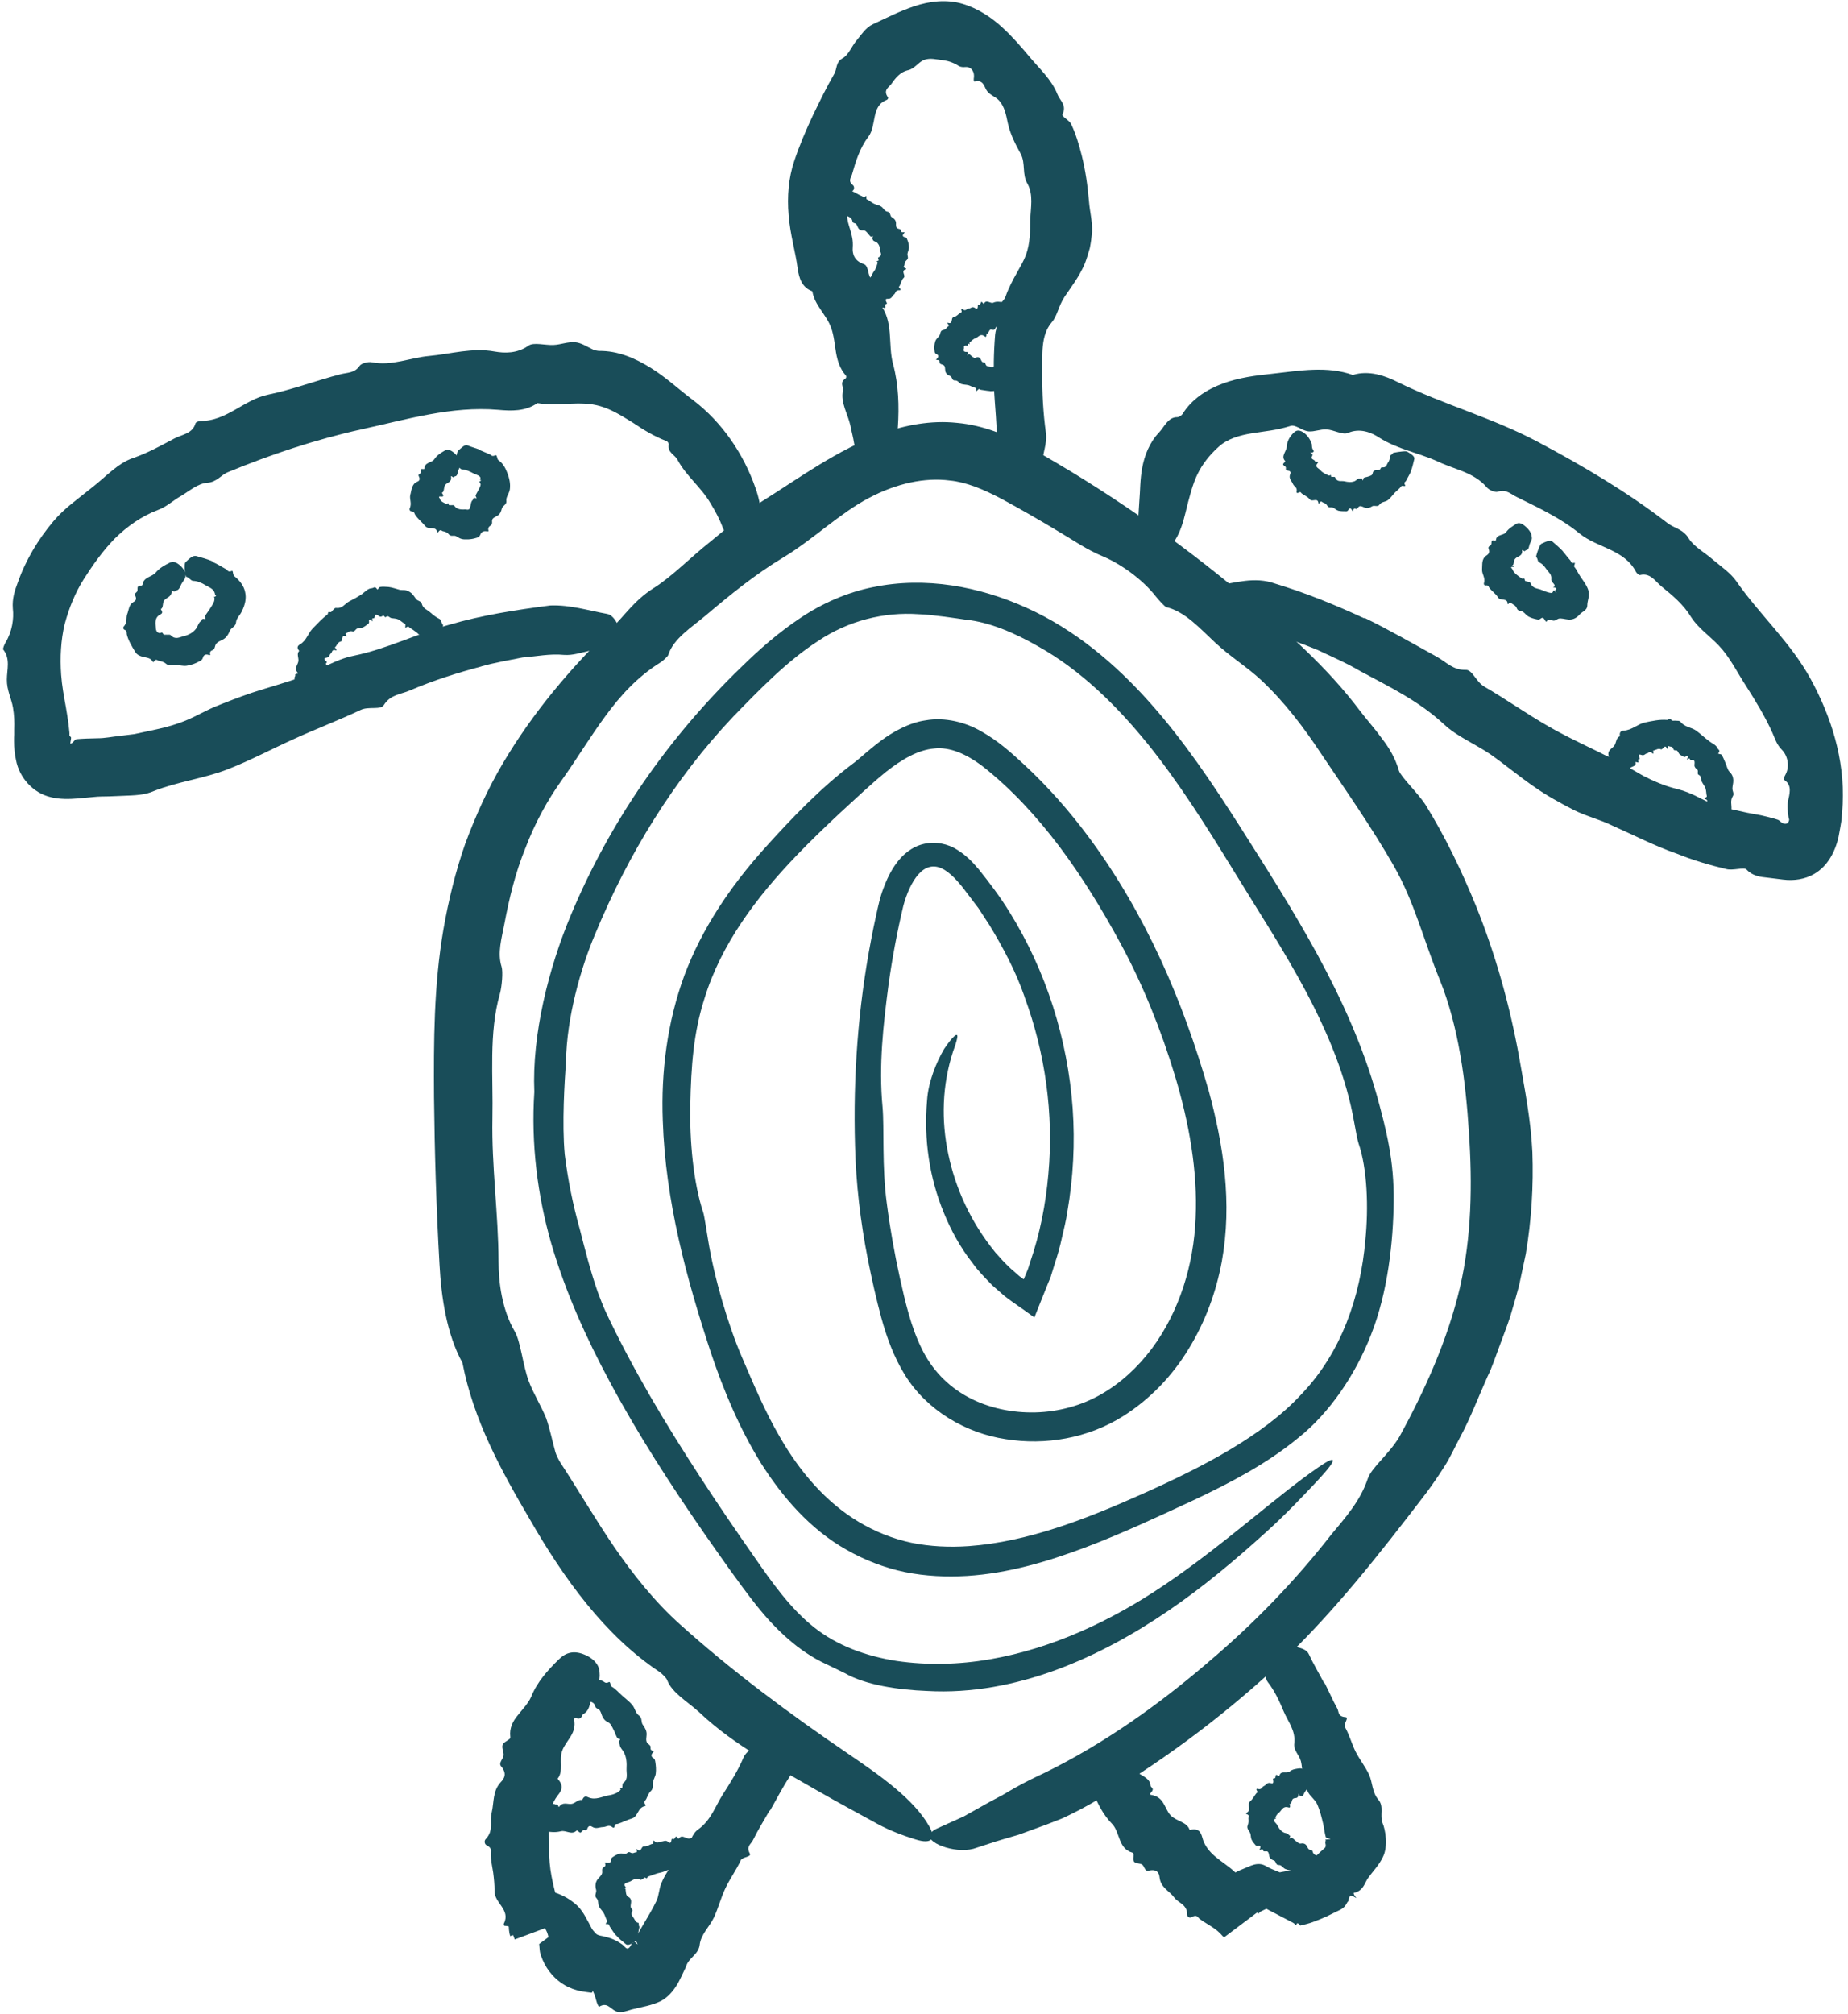 <svg width="257" height="280" viewBox="0 0 257 280" fill="none" xmlns="http://www.w3.org/2000/svg">
<path d="M66.993 92.651C63.633 93.544 60.251 94.608 56.976 96.012C55.742 96.543 54.296 96.565 53.382 98.032C52.935 98.755 51.276 98.181 50.149 98.713C47.086 100.159 43.875 101.371 40.727 102.817C37.664 104.2 34.665 105.816 31.433 107.05C28.221 108.262 24.648 108.709 21.458 109.964C20.097 110.58 18.629 110.58 17.247 110.644L15.162 110.729C14.46 110.751 13.759 110.729 13.036 110.814C12.27 110.878 11.504 110.963 10.739 111.027C9.718 111.112 8.25 111.155 7.059 110.836C4.571 110.261 2.699 108.113 2.231 105.71C2.04 104.838 1.955 103.923 1.955 103.051C1.955 102.562 1.955 102.456 1.976 102.158L1.976 101.414C2.018 100.414 1.976 99.393 1.806 98.394C1.593 97.139 0.934 95.948 0.955 94.48C0.955 93.119 1.487 91.609 0.445 90.312C0.36 90.205 0.615 89.588 0.806 89.269C1.678 87.823 1.955 86.016 1.784 84.612C1.678 83.251 2.04 82.123 2.465 81.017C3.571 77.87 5.315 74.977 7.399 72.51C8.952 70.638 10.951 69.299 12.738 67.831C14.631 66.385 16.375 64.385 18.523 63.684C20.649 62.939 22.415 61.94 24.265 60.961C25.329 60.408 26.796 60.302 27.2 58.834C27.243 58.707 27.647 58.537 27.881 58.537C31.539 58.558 33.942 55.559 37.26 54.879C40.663 54.177 43.981 52.901 47.384 52.029C48.298 51.795 49.341 51.88 50 50.88C50.234 50.519 51.191 50.263 51.701 50.37C54.487 50.923 57.019 49.732 59.677 49.498C62.697 49.221 65.653 48.307 68.801 48.881C70.141 49.115 71.906 49.179 73.48 48.073C74.203 47.541 75.799 48.03 76.99 47.966C77.968 47.924 78.989 47.498 79.988 47.584C80.86 47.669 81.647 48.221 82.477 48.604C82.711 48.711 83.03 48.775 83.306 48.796C85.922 48.753 88.347 49.817 90.474 51.135C92.643 52.475 94.43 54.177 96.429 55.666C100.406 58.707 103.405 63.088 105.064 67.852C106 70.468 106.34 73.51 104.426 75.488C103.596 76.381 102.597 76.402 101.874 75.488C101.363 74.828 100.831 74.105 100.512 73.361C100.066 72.148 99.449 71.021 98.811 69.979C97.513 67.746 95.451 66.215 94.238 63.96C93.877 63.216 92.813 62.961 93.005 61.812C93.026 61.642 92.834 61.365 92.664 61.323C90.92 60.642 89.495 59.77 88.049 58.792C86.582 57.899 85.114 56.942 83.476 56.474C80.669 55.644 77.755 56.538 74.735 56.048C73.076 57.218 71.098 57.154 69.269 56.984C62.761 56.431 56.487 58.345 50.234 59.706C43.896 61.11 37.579 63.216 31.73 65.64C30.709 66.044 30.157 67.044 28.817 67.129C27.541 67.214 26.349 68.256 25.18 68.958C24.074 69.575 23.138 70.49 21.989 70.894C19.671 71.766 17.651 73.212 15.949 74.892C14.269 76.615 12.908 78.55 11.674 80.486C10.441 82.421 9.59 84.569 8.994 86.781C8.463 89.014 8.335 91.396 8.505 93.821C8.612 95.31 8.888 96.799 9.165 98.33C9.292 99.096 9.42 99.861 9.526 100.648L9.654 101.839C9.675 102.116 9.654 102.052 9.654 102.179C9.633 102.328 9.781 102.392 9.845 102.477C9.93 102.562 9.866 102.732 9.781 103.307C9.76 103.477 9.973 103.37 10.143 103.2C10.313 103.03 10.441 102.817 10.632 102.775C11.547 102.69 12.61 102.669 13.588 102.647C14.588 102.647 15.588 102.435 16.587 102.328L18.672 102.073L20.756 101.626C22.16 101.329 23.542 101.031 24.924 100.521C26.605 99.968 28.136 99.032 29.774 98.309C31.496 97.607 33.262 96.926 35.069 96.309C37.345 95.565 39.727 94.927 42.024 94.097C44.428 93.183 46.661 91.673 49.149 91.184C53.743 90.248 57.912 88.142 62.463 86.866C66.972 85.548 71.715 84.803 76.522 84.186C79.308 84.08 81.796 84.888 84.412 85.356C85.688 85.526 86.773 88.376 86.092 89.206C85.965 89.376 85.752 89.525 85.561 89.567C84.306 89.823 83.136 90.227 81.988 90.482C80.839 90.716 79.669 91.162 78.393 91.056C76.5 90.865 74.586 91.269 72.672 91.418C70.758 91.8 68.844 92.12 66.951 92.651H66.993Z" fill="#194D59"/>
<path d="M107.041 251.716C106.254 253.099 105.403 254.439 104.701 255.885C104.446 256.417 103.723 256.714 104.276 257.714C104.552 258.225 103.255 258.161 103.021 258.65C102.404 260.011 101.511 261.202 100.873 262.563C100.256 263.861 99.894 265.307 99.278 266.626C98.661 267.923 97.47 268.944 97.3 270.433C97.151 271.709 95.832 272.198 95.449 273.304C95.428 273.41 95.322 273.665 95.173 273.942L94.79 274.75C94.535 275.282 94.28 275.792 93.961 276.26C93.344 277.196 92.578 277.919 91.749 278.302C90.536 278.855 89.367 279.025 88.091 279.344C87.304 279.514 86.453 279.982 85.645 279.642C84.879 279.301 84.432 278.344 83.348 279.004C83.241 279.068 83.029 278.557 82.944 278.238C82.752 277.472 82.497 276.813 82.157 276.303L82.029 276.111C82.029 276.111 82.072 276.111 82.093 276.111L82.157 276.154L83.156 274.58L83.135 274.644C83.071 274.75 82.986 274.92 82.88 275.197C82.795 275.431 82.667 275.835 82.54 276.324C82.306 277.217 82.391 276.962 82.327 277.047C82.242 277.047 82.327 277.09 82.072 277.047L81.434 276.962C80.604 276.856 79.817 276.643 79.073 276.303C77.669 275.643 76.499 274.495 75.755 273.112C75.542 272.708 75.372 272.304 75.223 271.879C75.074 271.453 75.096 271.326 75.053 271.092C75.01 270.688 74.989 270.411 74.989 270.305V270.284C73.266 271.56 77.35 268.561 76.925 268.859C76.925 268.859 76.861 268.923 76.84 268.944C76.797 268.986 76.691 269.093 76.648 269.178C76.499 269.369 76.393 269.582 76.35 269.773C76.223 270.156 76.35 270.007 76.265 269.369C76.223 268.923 75.946 268.263 75.734 268.072C75.478 267.859 75.627 268.093 76.202 267.944L71.586 269.667L71.374 269.093C71.182 268.582 71.459 267.817 70.204 267.774C70.076 267.774 70.034 267.561 70.076 267.455C71.055 265.498 68.694 264.584 68.779 262.882C68.779 262.032 68.694 261.202 68.588 260.373C68.46 259.543 68.268 258.714 68.247 257.884C68.226 257.438 68.524 256.97 67.673 256.566C67.375 256.417 67.311 255.949 67.545 255.715C68.736 254.481 68.034 253.184 68.396 251.95C68.715 250.547 68.502 249.037 69.63 247.803C70.14 247.293 70.544 246.591 69.693 245.591C69.289 245.123 69.97 244.591 70.034 244.06C70.076 243.613 69.757 243.06 69.885 242.635C69.991 242.273 70.502 242.082 70.842 241.805C70.948 241.72 70.991 241.614 70.969 241.486C70.821 240.295 71.31 239.317 72.012 238.487C72.671 237.637 73.458 236.871 73.883 235.893C74.692 233.872 76.18 232.213 77.733 230.703C78.584 229.874 79.775 229.257 81.71 230.257C82.582 230.703 83.241 231.469 83.348 232.213C83.412 232.766 83.454 233.298 83.284 233.617C83.007 234.127 82.773 234.68 82.582 235.212C82.348 235.744 82.242 236.382 82.05 236.935C81.901 237.509 81.668 238.02 81.136 238.317C80.796 238.509 81.008 239.147 80.094 238.892C79.966 238.849 79.838 238.955 79.838 239.04C80.243 241.082 78.711 241.933 78.18 243.443C77.712 244.698 78.413 246.25 77.541 247.314C78.477 248.313 78.073 249.015 77.563 249.632C75.84 251.865 76.436 254.609 76.372 257.076C76.308 259.649 76.903 262.18 77.626 264.584C77.754 265.009 78.52 265.115 78.222 265.754C78.052 266.115 78.201 266.434 78.371 266.732L70.948 269.199C70.672 268.242 70.608 266.796 71.374 265.498C72.246 264.073 73.415 263.435 74.266 263.116C75.159 262.797 75.882 262.776 76.542 262.946C77.861 263.329 78.945 263.797 80.094 264.796C80.37 265.03 80.647 265.328 80.881 265.668C81.136 266.009 81.178 266.115 81.327 266.349L81.901 267.391L82.327 268.199L82.497 268.433C82.603 268.561 82.731 268.71 82.859 268.837C82.901 268.88 82.965 268.922 83.007 268.965C83.156 269.05 83.305 269.093 83.475 269.135C83.858 269.22 85.028 269.39 86.134 270.092L86.517 270.347L86.623 270.433L86.708 270.518L86.878 270.688C86.985 270.794 87.091 270.9 87.219 270.922C87.389 270.964 87.601 270.752 87.729 270.496C87.857 270.241 87.878 270.05 88.027 270.114C88.176 270.114 87.814 269.518 88.601 270.305C88.835 270.496 88.346 269.709 88.325 269.667C88.325 269.624 88.325 269.582 88.325 269.561L88.644 268.986L89.367 267.753C90.026 266.604 90.749 265.477 91.302 264.286C91.642 263.563 91.642 262.648 91.961 261.883C92.281 261.096 92.706 260.351 93.216 259.671C93.876 258.799 94.726 258.076 95.364 257.182C96.024 256.268 96.151 255.013 97.108 254.354C98.895 253.078 99.469 251.142 100.533 249.483C101.596 247.824 102.638 246.165 103.404 244.358C103.85 243.337 105.148 242.89 105.68 241.954C105.935 241.508 108.615 242.209 109.316 242.847C109.444 242.975 109.572 243.124 109.593 243.23C109.806 244.57 110.486 246.059 109.784 247.08C108.785 248.59 107.977 250.206 107.083 251.759L107.041 251.716Z" fill="#194D59"/>
<path d="M138.263 53.966C138.157 51.605 138.178 49.138 138.391 46.543C138.476 45.565 139.114 44.693 138.455 43.417C138.114 42.757 139.539 42.119 139.837 41.247C140.709 38.78 142.092 37.057 142.687 35.42C143.261 33.825 143.261 32.145 143.283 30.507C143.325 28.912 143.751 27.083 142.879 25.53C142.113 24.233 142.645 22.744 141.964 21.425C141.22 20.064 140.496 18.682 140.156 17.129C139.922 16.002 139.71 14.811 138.923 13.96C138.433 13.428 137.583 13.194 137.2 12.556C136.838 11.982 136.753 11.046 135.52 11.344C135.413 11.365 135.392 11.025 135.435 10.812C135.562 9.813 134.924 9.238 134.222 9.323C133.542 9.387 133.308 9.153 132.989 8.962C132.117 8.515 131.542 8.409 130.798 8.324C130.245 8.281 129.416 8.026 128.586 8.303C127.714 8.6 127.225 9.579 126.247 9.77C125.183 10.025 124.545 10.834 123.95 11.684C123.609 12.173 122.759 12.514 123.503 13.556C123.567 13.641 123.439 13.854 123.312 13.896C121.1 14.726 121.95 17.448 120.759 19.022C119.526 20.638 118.973 22.574 118.484 24.275C118.356 24.722 117.888 25.147 118.611 25.743C118.867 25.955 118.803 26.381 118.569 26.551C117.229 27.55 117.867 28.869 117.824 29.954C117.782 31.294 118.739 32.506 118.59 34.42C118.526 35.228 118.76 36.27 120.121 36.717C120.759 36.93 120.674 37.993 121.036 38.631C121.355 39.142 122.014 39.525 122.227 40.078C122.418 40.545 122.184 41.184 122.142 41.715C122.142 41.885 122.184 42.056 122.291 42.183C124.354 44.629 123.439 47.883 124.205 50.648C124.971 53.498 125.056 56.497 124.864 59.432C124.758 61.048 124.311 62.728 122.142 63.6C121.163 63.983 120.164 63.877 119.632 63.196C119.228 62.707 118.867 62.154 118.781 61.644C118.654 60.814 118.42 59.985 118.271 59.198C117.909 57.539 116.867 56.008 117.229 54.285C117.335 53.753 116.718 53.2 117.569 52.647C117.697 52.562 117.718 52.349 117.654 52.243C115.91 50.244 116.378 47.84 115.612 45.65C114.974 43.778 113.273 42.46 112.975 40.503C111.508 39.971 111.125 38.653 110.933 37.334C110.636 35.037 109.891 32.634 109.679 29.933C109.445 27.295 109.679 24.701 110.444 22.425C111.21 20.128 112.124 18.022 113.06 16.023C114.017 14.045 114.889 12.237 116.038 10.238C116.421 9.579 116.208 8.643 117.165 8.111C118.037 7.622 118.42 6.452 119.143 5.602C119.781 4.836 120.377 3.858 121.355 3.39C123.333 2.475 125.119 1.539 127.182 0.859C129.203 0.178 131.628 -0.141 133.882 0.54C136.094 1.199 137.923 2.475 139.369 3.794C140.837 5.134 142.028 6.537 143.176 7.899C144.537 9.536 146.218 11.025 147.047 13.088C147.366 13.96 148.387 14.577 147.77 15.874C147.6 16.236 148.706 16.682 148.961 17.257C149.621 18.618 150.046 20.107 150.429 21.595C150.96 23.68 151.258 25.849 151.45 28.061C151.556 29.422 151.939 30.805 151.875 32.251C151.811 32.995 151.705 33.761 151.556 34.505C151.343 35.25 151.131 35.973 150.854 36.675C150.089 38.482 148.876 40.035 148.047 41.269C147.153 42.651 147.047 43.927 146.26 44.82C144.686 46.671 144.984 49.329 144.942 51.924C144.92 54.54 145.069 57.433 145.452 60.176C145.686 61.75 144.856 63.26 144.963 64.813C145.005 65.536 142.389 66.684 141.475 66.45C141.305 66.408 141.113 66.302 141.028 66.174C140.092 64.706 138.689 63.409 138.667 61.665C138.646 59.07 138.37 56.561 138.221 53.902L138.263 53.966Z" fill="#194D59"/>
<path d="M189.733 85.889C193.221 87.591 196.539 89.505 199.878 91.356C201.112 92.036 202.09 93.206 203.855 93.142C204.749 93.1 205.28 94.801 206.407 95.46C209.449 97.225 212.299 99.246 215.298 100.969C218.211 102.649 221.274 103.989 224.209 105.499C225.677 106.201 227.08 107.052 228.505 107.86C229.952 108.604 231.419 109.242 232.929 109.625C234.248 109.944 235.396 110.412 236.502 111.007L238.182 111.837C238.757 112.071 239.352 112.241 239.969 112.369C241.288 112.581 242.585 112.964 243.904 113.177C244.563 113.283 245.201 113.411 245.839 113.581L246.796 113.836L247.264 113.985L247.477 114.113C247.668 114.304 247.966 114.559 248.306 114.538C248.604 114.538 248.817 114.24 248.817 113.921C248.71 113.751 248.519 112.432 248.646 111.433C248.753 110.944 248.902 110.412 248.902 109.88C248.902 109.349 248.753 108.838 248.115 108.434C248.008 108.37 248.179 107.902 248.327 107.668C248.944 106.499 248.583 105.031 247.817 104.265C247.073 103.521 246.86 102.713 246.498 101.905C245.499 99.671 244.18 97.502 242.798 95.333C241.734 93.716 240.841 91.908 239.565 90.356C238.225 88.718 236.311 87.548 235.184 85.804C234.099 84.018 232.61 82.806 231.079 81.551C230.207 80.849 229.526 79.594 228.08 79.956C227.952 79.998 227.633 79.722 227.527 79.53C225.889 76.361 222.146 76.191 219.658 74.171C217.063 72.044 213.936 70.597 210.938 69.109C210.129 68.726 209.428 67.96 208.322 68.364C207.939 68.513 207.067 68.13 206.748 67.748C204.982 65.663 202.26 65.28 199.963 64.174C197.305 62.962 194.412 62.494 191.817 60.857C190.733 60.133 189.116 59.474 187.457 60.197C186.692 60.516 185.479 59.751 184.458 59.708C183.629 59.666 182.778 60.048 182.013 59.985C181.353 59.942 180.736 59.453 180.056 59.24C179.864 59.176 179.609 59.155 179.418 59.24C177.525 59.836 175.845 59.963 174.143 60.24C172.442 60.516 170.655 61.005 169.422 62.175C168.167 63.303 167.21 64.557 166.55 65.897C165.87 67.258 165.381 69.151 164.849 71.342C164.551 72.554 164.168 73.894 163.445 75.064C162.743 76.255 161.659 77.254 160.298 77.616C159.064 77.935 158.256 77.318 158.171 76.212C158.086 75.362 157.979 74.511 158.107 73.703C158.32 72.427 158.341 71.065 158.447 69.683C158.575 68.237 158.532 66.684 158.851 65.025C159.149 63.388 159.851 61.537 161.148 60.176C161.935 59.346 162.446 57.964 163.764 58.007C163.934 58.007 164.317 57.773 164.445 57.581C165.721 55.497 167.848 54.136 170.06 53.328C172.272 52.498 174.696 52.2 176.929 51.966C180.715 51.541 184.586 50.861 188.138 52.137C190.371 51.435 192.647 52.243 194.433 53.157C200.814 56.284 207.598 58.113 213.809 61.41C220.083 64.749 226.23 68.364 231.866 72.703C232.802 73.448 234.078 73.554 234.843 74.851C235.588 76.042 237.14 76.85 238.31 77.893C239.395 78.807 240.65 79.658 241.436 80.764C244.691 85.464 249.008 89.271 251.837 94.461C254.602 99.544 256.558 105.478 256.261 111.794L256.112 113.943C255.984 114.687 255.92 115.197 255.686 116.367C255.218 118.43 254.176 120.429 252.305 121.514C251.029 122.258 249.497 122.492 247.966 122.301C247.009 122.173 246.009 122.067 245.01 121.939C244.244 121.812 243.5 121.557 242.883 120.897C242.542 120.536 240.99 121.089 240.054 120.833C237.736 120.28 235.418 119.6 233.227 118.707C230.1 117.622 227.208 116.112 224.23 114.793C222.486 113.921 220.487 113.475 218.743 112.56C216.935 111.624 215.106 110.625 213.447 109.455C211.32 108.009 209.364 106.35 207.301 104.903C205.131 103.415 202.579 102.394 200.75 100.65C197.305 97.46 193.157 95.46 189.201 93.333C187.266 92.185 185.224 91.313 183.204 90.356C181.162 89.526 179.078 88.74 176.972 88.186C175.76 87.91 174.696 87.4 173.612 86.868C172.527 86.315 171.4 85.975 170.209 85.741C169.124 85.549 167.933 82.593 168.528 81.785C168.635 81.636 168.869 81.487 169.081 81.444C171.697 81.083 174.441 80.105 177.334 81.147C181.63 82.444 185.735 84.124 189.733 85.975V85.889Z" fill="#194D59"/>
<path d="M184.204 233.984C184.821 235.175 185.331 236.408 185.99 237.578C186.224 238.025 186.012 238.663 187.117 238.748C187.67 238.79 186.798 239.705 187.032 240.109C187.649 241.194 187.968 242.427 188.521 243.555C189.074 244.639 189.882 245.639 190.393 246.745C190.903 247.851 190.797 249.212 191.711 250.254C192.498 251.19 191.86 252.402 192.264 253.466C192.647 254.295 193.094 256.698 192.307 258.23C191.754 259.378 190.903 260.208 190.244 261.144C189.84 261.718 189.67 262.569 188.84 262.994C188.33 263.249 188.394 263.1 188.287 263.185C188.223 263.249 188.266 263.441 188.606 263.887C188.67 263.951 188.479 263.845 188.351 263.76C188.096 263.611 187.926 263.547 187.819 263.568C187.777 263.547 187.713 263.653 187.649 263.802C187.585 263.93 187.543 264.057 187.543 264.291C187.415 264.419 187.309 264.568 187.245 264.717C186.905 265.376 186.309 265.567 185.841 265.801L184.501 266.461C184.076 266.652 183.438 266.929 182.566 267.248C182.056 267.439 181.46 267.588 180.822 267.737C180.652 267.609 180.609 267.439 180.482 267.418C180.227 267.375 180.397 267.886 180.014 267.482C179.95 267.418 179.865 267.375 179.801 267.333L176.1 265.397L175.25 265.823C175.08 265.908 174.931 266.163 174.952 266.12C174.952 266.12 174.995 265.908 174.973 265.78C174.973 265.78 174.973 265.738 174.973 265.716C174.995 265.886 175.165 266.099 175.186 266.078C175.186 266.078 174.952 265.95 174.782 265.95L170.23 269.374C170.23 269.374 170.082 269.247 169.996 269.162C169.146 268.12 167.912 267.588 166.849 266.822C166.572 266.61 166.487 266.12 165.7 266.567C165.424 266.716 165.105 266.524 165.105 266.248C165.105 264.738 163.871 264.632 163.276 263.802C162.595 262.888 161.404 262.462 161.255 261.016C161.191 260.42 160.915 259.825 159.724 260.101C159.192 260.229 159.171 259.485 158.831 259.251C158.533 259.059 157.959 259.123 157.725 258.868C157.533 258.655 157.661 258.166 157.64 257.804C157.64 257.698 157.576 257.613 157.469 257.592C155.47 257.039 155.789 254.72 154.619 253.551C153.428 252.338 152.663 250.807 152.025 249.233C151.663 248.383 151.557 247.34 153.152 245.915C153.875 245.277 154.79 244.852 155.491 244.916C156.002 244.958 156.512 245.043 156.725 245.256C157.087 245.596 157.533 245.894 157.895 246.213C158.639 246.894 159.936 247.17 160 248.255C160.022 248.595 160.681 248.595 160.022 249.297C159.936 249.403 159.936 249.531 160.022 249.552C161.936 249.829 161.893 251.424 162.786 252.402C163.552 253.232 165.083 253.296 165.445 254.444C166.7 254.125 166.998 254.763 167.189 255.444C167.806 257.847 170.018 258.719 171.592 260.165C172.549 261.058 173.633 261.782 174.718 262.483L168.55 265.589C168.763 262.888 170.358 260.825 172.804 259.889C173.782 259.527 174.867 258.761 176.058 259.463C177.079 260.101 178.461 260.314 179.503 261.271C179.908 261.654 180.333 262.079 180.673 262.59L174.271 261.782C174.612 261.399 174.995 261.08 175.462 260.952C177.398 260.42 179.014 260.059 180.673 259.974C180.95 259.931 181.162 259.889 181.396 260.059L181.46 260.101C181.588 260.016 181.715 259.676 181.885 259.463C181.907 259.4 182.438 258.698 182.864 258.251C183.289 257.783 183.842 257.273 184.289 256.89C184.523 256.528 184.14 256.06 184.374 255.975C184.501 255.869 183.863 255.784 184.948 255.72C185.097 255.72 184.948 255.656 184.799 255.614C184.629 255.571 184.416 255.571 184.374 255.422C184.204 254.848 184.161 254.231 184.012 253.593C183.8 252.721 183.587 251.764 183.162 250.828C182.906 250.254 182.268 249.808 181.949 249.255C181.609 248.68 181.396 248.042 181.247 247.404C181.077 246.575 181.12 245.66 180.907 244.852C180.673 244.001 179.865 243.363 179.993 242.406C180.205 240.598 179.121 239.386 178.525 237.961C177.93 236.536 177.27 235.111 176.313 233.877C175.781 233.176 176.164 232.027 175.718 231.283C175.505 230.942 177.525 229.092 178.397 228.752C178.568 228.688 178.759 228.645 178.844 228.688C180.014 229.007 181.588 229.05 182.013 229.985C182.651 231.368 183.438 232.665 184.14 234.005L184.204 233.984Z" fill="#194D59"/>
<path d="M168.124 231.025C174.377 225.751 180.099 219.817 185.118 213.394C187.053 211.054 189.159 208.736 190.201 205.631C190.69 204.099 193.136 202.228 194.582 199.824C198.219 193.21 201.303 186.298 203.026 179.045C204.664 171.963 204.77 164.647 204.281 157.437C203.834 150.29 202.856 142.804 200.261 136.317C197.985 130.766 196.709 125.406 193.817 120.366C190.775 115.049 187.138 109.859 183.757 104.84C181.332 101.16 178.652 97.63 175.441 94.61C173.42 92.717 171.166 91.377 168.975 89.335C166.955 87.464 164.828 85.039 162.212 84.422C161.999 84.38 161.148 83.444 160.744 82.933C158.83 80.487 155.789 78.382 153.428 77.382C151.11 76.425 149.366 75.17 147.409 74.022C144.772 72.427 141.964 70.81 139.327 69.385C136.711 68.003 134.329 67.025 132.075 66.812C128.65 66.365 124.673 67.195 120.802 69.258C116.761 71.385 113.018 75.043 108.998 77.467C105 79.871 101.597 82.657 98.173 85.549C96.237 87.187 93.642 88.782 92.941 91.058C92.877 91.271 92.175 91.909 91.792 92.143C88.687 94.078 86.262 96.715 84.178 99.587C82.073 102.436 80.265 105.457 78.244 108.307C76.117 111.242 74.373 114.496 73.076 117.899C71.694 121.28 70.822 124.853 70.141 128.49C69.779 130.426 69.141 132.489 69.758 134.424C69.971 135.105 69.801 137.168 69.524 138.167C67.95 143.633 68.61 149.737 68.482 155.522C68.354 162.179 69.311 168.73 69.333 175.408C69.333 178.237 69.801 182.108 71.587 185.128C72.395 186.51 72.693 189.701 73.501 191.955C74.182 193.784 75.224 195.401 75.947 197.166C76.479 198.697 76.798 200.314 77.245 201.93C77.394 202.398 77.67 202.93 77.925 203.355C80.499 207.29 82.796 211.246 85.433 215.116C88.091 218.966 91.048 222.709 94.621 225.899C101.788 232.344 109.721 238.235 117.931 243.829C122.461 246.913 127.098 250.167 129.225 253.931C130.182 255.611 129.65 256.483 127.332 255.76C125.63 255.229 123.716 254.527 121.972 253.57C119.186 252.038 116.378 250.528 113.677 248.976C108.105 245.743 102.235 242.787 97.258 238.086C95.706 236.64 93.472 235.428 92.77 233.577C92.686 233.322 92.069 232.705 91.728 232.471C84.072 227.388 78.351 219.37 73.693 211.267C69.652 204.397 65.845 197.442 64.313 189.488C62.102 185.49 61.357 180.258 61.123 175.812C60.677 167.986 60.443 160.244 60.358 152.524C60.315 144.846 60.315 137.04 61.676 129.171C62.378 125.194 63.335 121.216 64.696 117.324C66.121 113.475 67.823 109.71 69.907 106.18C74.054 99.14 79.308 92.951 84.986 87.421C86.922 85.549 88.198 83.486 90.878 81.785C93.409 80.211 96.067 77.467 98.726 75.362C101.15 73.405 103.575 71.215 106.042 69.662C111.189 66.45 116.336 62.601 122.695 60.24C125.885 59.113 129.459 58.411 133.074 58.794C136.732 59.113 140.008 60.517 142.815 62.005C153.619 68.024 163.679 75.022 173.101 82.933C178.822 87.74 184.544 92.717 189.138 98.842C190.137 100.139 191.243 101.373 192.222 102.734C193.242 104.053 194.072 105.499 194.54 107.137C194.816 108.03 197.113 110.157 198.262 111.922C201.005 116.367 203.281 121.11 205.259 125.959C207.981 132.701 209.959 139.762 211.257 146.93C212.022 151.311 212.894 155.671 213.107 160.18C213.277 164.88 212.979 169.666 212.193 174.345L211.257 178.747C210.874 180.194 210.449 181.64 210.023 183.065C209.555 184.49 209.002 185.872 208.492 187.276C207.96 188.68 207.513 190.105 206.854 191.423C205.599 194.231 204.493 197.187 203.026 199.888C202.303 201.249 201.665 202.674 200.856 203.929C200.048 205.205 199.198 206.439 198.326 207.609C191.754 216.18 185.182 224.602 177.355 231.876C169.549 239.065 160.978 245.403 151.748 250.762C150.429 251.507 149.111 252.187 147.792 252.804C146.431 253.357 145.07 253.867 143.708 254.357L141.667 255.101L139.561 255.718C138.157 256.122 136.796 256.611 135.371 257.058C132.606 257.781 128.48 256.079 129.395 254.91C129.565 254.697 129.926 254.399 130.331 254.229C131.585 253.655 132.819 253.102 134.052 252.549C135.222 251.889 136.413 251.23 137.604 250.55C138.2 250.231 138.795 249.911 139.412 249.592C140.008 249.231 140.624 248.891 141.241 248.529C142.475 247.827 143.793 247.189 145.197 246.53C153.428 242.51 161.063 237.087 168.082 231.068L168.124 231.025Z" fill="#194D59"/>
<path d="M196.22 65.537C196.029 66.005 195.753 66.409 195.54 66.856C195.455 67.026 195.157 67.026 195.412 67.472C195.54 67.706 194.987 67.472 194.881 67.6C194.625 67.983 194.243 68.217 193.924 68.557C193.626 68.876 193.349 69.28 192.988 69.557C192.626 69.812 192.116 69.748 191.839 70.173C191.584 70.535 191.137 70.216 190.84 70.386C190.521 70.578 190.159 70.748 189.797 70.578C189.521 70.471 189.266 70.301 189.032 70.407C188.883 70.471 188.777 70.79 188.606 70.769C188.458 70.769 188.266 70.514 188.16 71.088C188.16 71.13 188.075 71.024 188.032 70.96C187.862 70.599 187.671 70.62 187.522 70.875C187.373 71.13 187.267 71.088 187.139 71.088C186.799 71.088 186.437 71.088 186.097 71.003C185.842 70.918 185.608 70.684 185.374 70.578C185.118 70.471 184.778 70.663 184.587 70.322C184.417 70.003 184.183 69.939 183.949 69.854C183.821 69.812 183.757 69.514 183.438 70.003C183.417 70.046 183.353 70.003 183.353 69.961C183.268 69.131 182.502 69.833 182.162 69.45C181.864 69.046 181.396 68.897 181.014 68.6C180.907 68.514 180.929 68.302 180.546 68.514C180.418 68.6 180.29 68.514 180.312 68.387C180.461 67.728 179.971 67.685 179.801 67.281C179.631 66.856 179.185 66.537 179.418 65.962C179.525 65.707 179.546 65.473 178.972 65.409C178.717 65.367 178.887 65.09 178.802 64.941C178.738 64.814 178.461 64.729 178.44 64.58C178.419 64.474 178.61 64.325 178.717 64.197C178.738 64.154 178.738 64.112 178.717 64.091C178.079 63.431 178.929 62.751 178.951 62.092C178.972 61.368 179.376 60.666 179.95 60.135C180.248 59.837 180.737 59.646 181.545 60.347C181.907 60.666 182.162 61.092 182.29 61.39C182.375 61.602 182.46 61.794 182.439 61.879C182.439 62.006 182.46 62.155 182.481 62.262C182.524 62.517 182.885 62.836 182.587 62.857C182.481 62.857 182.736 63.006 182.29 62.9C182.226 62.9 182.183 62.9 182.205 62.9C182.843 63.304 182.332 63.389 182.396 63.687C182.46 63.92 183.034 64.006 182.843 64.218C183.417 64.176 183.353 64.261 183.225 64.41C182.779 64.963 183.374 65.069 183.63 65.388C183.906 65.728 184.353 65.92 184.821 66.132C184.906 66.175 185.076 65.898 185.097 66.154C185.097 66.409 185.289 66.281 185.395 66.303C185.501 66.345 185.629 66.239 185.693 66.409C185.969 67.09 186.522 66.813 186.969 66.919C187.415 67.026 187.905 67.09 188.351 66.919C188.628 66.813 188.84 66.473 189.117 66.558C189.244 66.6 189.287 66.26 189.5 66.77C189.563 66.919 189.585 66.494 189.649 66.451C189.797 66.366 189.968 66.345 190.138 66.303C190.35 66.239 190.584 66.175 190.776 66.047C190.882 65.962 190.903 65.707 190.967 65.579C191.052 65.473 191.159 65.409 191.286 65.388C191.456 65.346 191.69 65.388 191.86 65.324C192.031 65.239 191.967 64.941 192.265 64.984C192.839 65.026 192.839 64.58 193.009 64.346C193.2 64.091 193.328 63.772 193.264 63.474C193.222 63.304 193.69 63.197 193.69 63.006C193.69 62.942 195.029 62.73 195.476 62.751C195.561 62.751 195.646 62.772 195.689 62.793C196.114 63.048 196.773 63.41 196.688 63.814C196.54 64.388 196.433 64.963 196.22 65.473V65.537Z" fill="#194D59"/>
<path d="M217.339 76.656C217.722 77.081 218.019 77.528 218.381 77.911C218.509 78.06 218.423 78.357 218.934 78.251C219.189 78.209 218.806 78.676 218.934 78.804C219.253 79.166 219.359 79.527 219.848 80.272C220.274 80.867 220.763 81.526 220.933 82.228C221.082 82.93 220.742 83.504 220.742 84.228C220.72 84.887 219.997 85.057 219.678 85.44C219.317 85.865 218.785 86.205 218.104 86.142C217.615 86.099 217.147 85.929 216.764 86.014C216.531 86.078 216.297 86.354 215.978 86.29C215.68 86.227 215.382 85.929 215.063 86.439C215.042 86.482 214.914 86.354 214.872 86.269C214.659 85.844 214.489 85.823 214.255 86.014C214.042 86.205 213.893 86.142 213.744 86.12C213.34 86.035 212.936 85.929 212.553 85.716C212.277 85.567 212.064 85.248 211.809 85.078C211.532 84.908 211.107 84.993 210.958 84.61C210.809 84.228 210.575 84.121 210.32 83.972C210.171 83.887 210.15 83.568 209.746 83.993C209.703 84.036 209.661 83.993 209.661 83.951C209.661 83.079 208.661 83.589 208.342 83.079C208.044 82.569 207.513 82.249 207.109 81.718C207.002 81.59 207.045 81.335 206.598 81.399C206.449 81.42 206.322 81.25 206.364 81.101C206.619 80.335 206.088 79.867 206.109 79.208C206.152 78.613 206.045 77.975 206.449 77.464C206.513 77.379 206.598 77.315 206.705 77.251C207.002 77.06 207.236 76.826 207.002 76.252C206.917 75.954 207.3 75.89 207.385 75.699C207.449 75.55 207.385 75.273 207.491 75.167C207.577 75.082 207.81 75.167 207.959 75.146C208.002 75.146 208.044 75.125 208.044 75.082C208.108 74.253 209.108 74.487 209.448 73.997C209.81 73.487 210.341 73.168 210.852 72.849C211.128 72.679 211.511 72.594 212.277 73.317C212.617 73.636 212.915 74.04 212.979 74.38C213.021 74.614 213.064 74.848 213.021 74.976C212.957 75.167 212.872 75.359 212.787 75.529C212.617 75.89 212.66 76.486 212.213 76.507C212.085 76.507 212.149 76.805 211.788 76.507C211.745 76.465 211.681 76.465 211.681 76.507C211.766 77.358 211.086 77.294 210.746 77.656C210.427 77.953 210.597 78.613 210.299 78.591C210.724 78.995 210.682 78.868 210.512 78.825H210.427C210.171 78.761 210.129 78.889 210.171 78.953C210.214 79.017 210.299 79.038 210.384 79.272C210.575 79.697 211.128 80.101 211.66 80.442C211.766 80.505 212.022 80.293 212.043 80.591C212.043 80.867 212.298 80.803 212.447 80.867C212.575 80.931 212.787 80.888 212.851 81.08C213.149 81.888 213.872 81.782 214.425 82.037C214.914 82.271 215.786 82.547 215.871 82.398C216.02 82.335 215.978 81.994 216.105 82.122C216.19 82.164 215.978 81.845 216.403 82.398C216.531 82.547 216.275 82.122 216.254 82.101C216.254 82.037 216.339 82.037 216.36 81.994C216.403 81.952 216.467 81.888 216.403 81.782C216.36 81.718 216.063 81.654 215.999 81.654C215.935 81.654 215.935 81.654 215.999 81.633C216.041 81.59 216.275 81.569 216.19 81.356C216.084 81.058 215.701 80.91 215.744 80.548C215.829 79.846 215.34 79.548 215.063 79.144C214.787 78.74 214.468 78.357 214.042 78.187C213.808 78.102 213.872 77.592 213.638 77.464C213.553 77.422 213.978 76.124 214.234 75.741C214.276 75.678 214.34 75.593 214.382 75.593C214.872 75.38 215.552 74.997 215.914 75.316C216.424 75.763 216.935 76.188 217.36 76.656H217.339Z" fill="#194D59"/>
<path d="M66.674 62.559C67.163 62.75 67.61 62.984 68.12 63.176C68.333 63.261 68.376 63.537 68.886 63.303C69.162 63.197 69.099 63.835 69.311 63.984C69.95 64.409 70.311 65.111 70.566 65.792C70.822 66.472 71.013 67.238 70.906 68.025C70.8 68.706 70.332 69.11 70.417 69.684C70.481 70.173 69.907 70.301 69.801 70.683C69.694 71.109 69.545 71.513 69.141 71.726C68.844 71.896 68.525 72.002 68.439 72.3C68.397 72.47 68.503 72.81 68.333 72.981C68.184 73.151 67.759 73.236 67.95 73.831C67.95 73.874 67.78 73.895 67.695 73.874C67.206 73.789 66.929 73.98 66.802 74.342C66.653 74.682 66.398 74.746 66.164 74.809C65.526 75.022 64.611 75.043 64.207 74.937C63.845 74.852 63.611 74.618 63.335 74.512C63.059 74.427 62.676 74.618 62.42 74.299C62.165 73.98 61.889 73.916 61.57 73.853C61.4 73.81 61.272 73.491 60.932 74.001C60.91 74.044 60.825 74.001 60.804 73.959C60.57 73.066 59.656 73.746 59.145 73.151C58.699 72.598 58.145 72.194 57.72 71.555C57.614 71.385 57.656 71.109 57.188 71.088C57.018 71.088 56.912 70.854 56.976 70.705C57.316 69.96 56.912 69.429 57.061 68.791L57.103 68.642C57.231 68.046 57.337 67.259 57.975 67.004C58.252 66.898 58.507 66.728 58.231 66.196C58.103 65.941 58.443 65.919 58.507 65.749C58.55 65.622 58.465 65.366 58.528 65.26C58.592 65.175 58.826 65.239 58.975 65.218C59.017 65.218 59.039 65.175 59.039 65.132C59.039 64.26 60.06 64.367 60.4 63.856C60.761 63.303 61.315 62.963 61.867 62.644C62.165 62.474 62.569 62.41 63.335 63.133C63.675 63.474 63.952 63.878 64.016 64.197C64.058 64.431 64.079 64.665 64.016 64.771C63.931 64.941 63.867 65.132 63.782 65.303C63.611 65.643 63.675 66.217 63.25 66.238C63.122 66.238 63.207 66.536 62.825 66.238C62.782 66.196 62.718 66.196 62.718 66.238C62.867 67.089 62.208 67.047 61.91 67.429C61.676 67.748 61.825 68.429 61.442 68.514C61.782 69.003 61.633 69.046 61.442 69.046C61.187 69.025 61.102 69.025 61.059 69.088C61.017 69.195 61.187 69.258 61.166 69.344C61.251 69.663 61.57 69.854 62.08 70.067C62.165 70.109 62.357 69.811 62.378 70.088C62.42 70.343 62.633 70.216 62.782 70.237C62.91 70.258 63.08 70.173 63.207 70.343C63.654 71.024 64.611 70.79 64.845 70.832C65.058 70.917 65.356 70.832 65.377 70.535C65.483 70.279 65.462 69.748 65.738 69.535C65.866 69.429 65.696 69.131 66.228 69.28C66.376 69.322 66.1 68.982 66.142 68.897C66.228 68.663 66.376 68.45 66.483 68.238C66.632 67.919 66.823 67.621 66.844 67.387C66.844 67.238 66.695 66.983 66.632 67.025C66.568 67.025 66.568 67.025 66.632 66.983C66.695 66.983 66.887 66.855 66.887 66.77C66.887 66.685 66.674 66.834 66.802 66.6C66.951 66.132 66.142 66.004 65.738 65.77C65.27 65.515 64.781 65.303 64.228 65.26C63.931 65.239 63.782 64.728 63.484 64.665C63.356 64.643 63.463 63.282 63.611 62.857C63.633 62.772 63.697 62.687 63.718 62.665C64.122 62.325 64.611 61.772 64.994 61.921C65.547 62.155 66.121 62.282 66.674 62.516V62.559Z" fill="#194D59"/>
<path d="M29.561 78.126C30.2 78.403 30.795 78.786 31.412 79.126C31.646 79.254 31.71 79.615 32.22 79.381C32.475 79.275 32.305 79.871 32.603 80.126C33.347 80.721 33.922 81.466 34.092 82.338C34.283 83.188 34.092 84.06 33.645 84.975C33.326 85.656 32.879 85.911 32.816 86.57C32.773 87.123 32.156 87.251 31.965 87.697C31.773 88.186 31.476 88.676 30.986 88.931C30.625 89.122 30.221 89.25 30.008 89.59C29.881 89.803 29.902 90.164 29.668 90.335C29.455 90.483 29.094 90.462 29.242 91.058C29.242 91.1 29.094 91.1 29.009 91.058C28.562 90.909 28.307 91.1 28.222 91.441C28.137 91.76 27.924 91.845 27.732 91.951C27.18 92.249 26.584 92.483 25.946 92.568C25.457 92.632 24.946 92.483 24.478 92.44C24.011 92.398 23.479 92.632 23.117 92.312C22.756 91.993 22.394 91.951 22.054 91.866C21.841 91.823 21.692 91.526 21.373 92.036C21.352 92.079 21.267 92.036 21.224 91.993C20.969 91.462 20.416 91.462 19.821 91.313C19.438 91.207 19.055 91.036 18.842 90.696C18.289 89.803 17.821 88.995 17.63 88.186C17.587 87.953 17.715 87.719 17.29 87.548C17.141 87.485 17.098 87.229 17.205 87.123C17.758 86.528 17.481 85.932 17.694 85.379C17.928 84.784 17.906 84.06 18.566 83.699C18.842 83.55 19.076 83.316 18.778 82.763C18.651 82.508 19.012 82.38 19.098 82.189C19.161 82.019 19.076 81.721 19.183 81.572C19.268 81.444 19.544 81.466 19.714 81.402C19.757 81.402 19.799 81.338 19.821 81.296C19.948 80.211 21.139 80.232 21.65 79.615C22.181 78.977 22.883 78.594 23.564 78.254C23.947 78.063 24.393 77.999 25.159 78.722C25.499 79.062 25.776 79.488 25.797 79.828C25.797 80.083 25.797 80.317 25.712 80.445C25.584 80.636 25.457 80.849 25.329 81.04C25.053 81.423 24.989 82.061 24.478 82.104C24.329 82.104 24.372 82.423 23.989 82.125C23.947 82.082 23.883 82.082 23.883 82.125C23.883 83.04 23.181 83.04 22.841 83.465C22.543 83.848 22.777 84.486 22.352 84.698C22.713 85.188 22.522 85.315 22.288 85.443C21.416 85.868 21.65 86.804 21.671 87.293C21.671 87.506 21.735 87.676 21.799 87.804C21.841 87.867 21.905 87.91 21.969 87.953C22.032 87.974 22.011 87.974 22.203 88.038C22.309 88.08 22.5 87.782 22.649 88.08C22.777 88.357 23.053 88.208 23.245 88.25C23.436 88.272 23.628 88.186 23.755 88.335C24.393 88.995 24.968 88.591 25.563 88.442C26.159 88.314 26.818 87.995 27.243 87.442C27.52 87.102 27.584 86.591 27.945 86.357C28.115 86.251 27.988 85.911 28.519 86.102C28.668 86.145 28.456 85.762 28.519 85.656C28.668 85.379 28.86 85.145 29.051 84.869C29.285 84.486 29.561 84.124 29.753 83.677C29.859 83.422 29.859 82.976 29.753 83.04C29.71 82.997 29.71 83.018 29.753 82.997C29.838 82.997 30.051 82.891 30.051 82.805C30.029 82.699 29.859 82.869 29.902 82.572C29.732 81.827 29.072 81.678 28.562 81.359C28.052 81.04 27.456 80.785 26.86 80.764C26.52 80.764 26.286 80.253 25.925 80.211C25.776 80.211 25.606 78.85 25.712 78.382C25.712 78.297 25.776 78.212 25.797 78.169C26.244 77.765 26.775 77.169 27.307 77.318C28.073 77.531 28.86 77.744 29.583 78.063L29.561 78.126Z" fill="#194D59"/>
<path d="M58.103 88.059C57.742 87.803 57.423 87.527 57.019 87.314C56.87 87.229 56.87 86.953 56.466 87.25C56.253 87.399 56.466 86.846 56.338 86.761C55.977 86.57 55.7 86.272 55.381 86.123C55.062 85.974 54.679 85.996 54.403 85.932C54.147 85.868 53.977 85.528 53.701 85.762C53.509 85.974 53.446 85.506 53.254 85.613C53.084 85.719 52.935 85.825 52.701 85.655C52.531 85.528 52.297 85.4 52.169 85.549C52.084 85.655 52.106 85.953 51.999 85.974C51.893 85.974 51.659 85.847 51.829 86.378C51.829 86.421 51.744 86.357 51.702 86.293C51.425 86.017 51.276 86.123 51.319 86.4C51.361 86.655 51.255 86.697 51.17 86.761C50.957 86.931 50.723 87.123 50.425 87.25C50.213 87.335 49.894 87.314 49.66 87.399C49.426 87.506 49.341 87.867 49.001 87.782C48.66 87.697 48.49 87.846 48.299 87.974C48.192 88.059 47.916 87.931 48.192 88.441C48.214 88.484 48.192 88.505 48.129 88.484C47.384 88.122 47.767 89.101 47.405 89.186C47.023 89.271 46.874 89.632 46.703 89.888C46.661 89.951 46.448 89.93 46.746 90.249C46.852 90.356 46.81 90.441 46.703 90.419C46.108 90.249 46.236 90.675 46.023 90.845C45.768 91.036 45.874 91.398 45.342 91.462C45.13 91.483 44.938 91.61 45.385 91.972C45.576 92.121 45.3 92.163 45.321 92.291C45.321 92.397 45.534 92.546 45.513 92.631C45.513 92.695 45.257 92.695 45.151 92.738C45.108 92.738 45.108 92.78 45.13 92.801C45.576 93.354 44.704 93.546 44.789 94.014C44.874 94.46 44.789 94.865 44.683 95.269C44.641 95.502 44.47 95.737 43.449 95.97C42.981 96.077 42.492 96.141 42.173 96.034C41.961 95.949 41.748 95.843 41.684 95.737C41.578 95.566 41.471 95.375 41.386 95.205C41.216 94.843 40.748 94.397 41.046 94.014C41.131 93.907 40.876 93.716 41.365 93.673C41.429 93.673 41.471 93.631 41.45 93.588C40.812 92.95 41.408 92.482 41.493 91.951C41.578 91.504 41.195 90.866 41.62 90.504C41.195 90.037 41.429 89.76 41.705 89.611C42.663 89.037 42.811 88.059 43.513 87.357C44.194 86.655 44.832 85.974 45.534 85.443C45.661 85.358 45.534 85.017 45.853 85.102C46.129 85.187 46.172 84.911 46.321 84.805C46.448 84.698 46.533 84.507 46.746 84.528C47.618 84.634 47.916 83.975 48.533 83.635C49.149 83.316 49.766 82.997 50.404 82.55C50.787 82.274 51.149 81.806 51.723 81.784C51.935 81.784 52.148 81.423 52.446 81.933C52.531 82.082 52.701 81.635 52.85 81.614C53.233 81.55 53.637 81.593 54.02 81.614C54.573 81.678 55.062 81.87 55.551 81.997C55.849 82.082 56.211 81.997 56.487 82.082C56.785 82.167 57.04 82.316 57.253 82.507C57.529 82.763 57.699 83.103 57.912 83.337C58.146 83.571 58.55 83.571 58.656 83.933C58.827 84.634 59.401 84.762 59.805 85.124C60.209 85.485 60.634 85.825 61.123 86.059C61.4 86.187 61.379 86.719 61.613 86.889C61.719 86.974 61.102 88.165 60.783 88.505C60.719 88.569 60.656 88.633 60.613 88.654C60.124 88.824 59.528 89.207 59.273 88.973C58.911 88.633 58.486 88.378 58.082 88.08L58.103 88.059Z" fill="#194D59"/>
<path d="M81.52 233.156C82.286 233.22 83.03 233.432 83.754 233.709C84.03 233.794 84.179 234.155 84.668 233.879C84.923 233.751 84.859 234.389 85.051 234.496C85.647 234.836 86.072 235.368 86.561 235.793C87.029 236.218 87.561 236.601 87.943 237.069C88.326 237.558 88.39 238.218 88.9 238.558C89.347 238.877 89.113 239.472 89.411 239.834C89.709 240.238 89.964 240.685 89.921 241.216C89.9 241.599 89.794 241.982 89.985 242.301C90.113 242.493 90.432 242.62 90.474 242.854C90.517 243.088 90.326 243.365 90.921 243.471C90.964 243.471 90.9 243.598 90.815 243.662C90.496 243.981 90.559 244.258 90.836 244.428C91.112 244.598 91.091 244.79 91.134 244.981C91.219 245.513 91.261 246.044 91.198 246.576C91.155 246.98 90.9 247.363 90.815 247.746C90.73 248.129 90.9 248.66 90.538 249.001C90.177 249.341 90.07 249.724 89.879 250.128C89.772 250.362 89.411 250.489 89.794 250.979C89.836 251.021 89.772 251.106 89.688 251.127C88.667 251.319 88.752 252.552 87.922 252.829C87.135 253.063 86.54 253.403 85.902 253.595C85.731 253.637 85.519 253.531 85.476 253.956C85.476 254.105 85.285 254.169 85.2 254.084C84.668 253.616 84.306 254.041 83.86 254.041C83.35 254.041 82.903 254.36 82.35 253.999C82.116 253.85 81.818 253.786 81.648 254.339C81.563 254.594 81.286 254.382 81.116 254.467C80.967 254.53 80.861 254.786 80.712 254.807C80.585 254.807 80.436 254.616 80.308 254.53C80.266 254.509 80.223 254.509 80.18 254.53C79.5 255.19 78.734 254.445 78.011 254.616C77.288 254.807 76.544 254.743 75.82 254.616C75.416 254.552 75.012 254.36 74.8 253.318C74.715 252.85 74.736 252.34 74.906 252.042C75.034 251.829 75.182 251.638 75.31 251.574C75.523 251.489 75.735 251.383 75.948 251.298C76.373 251.127 76.799 250.638 77.245 250.894C77.373 250.979 77.543 250.702 77.65 251.149C77.65 251.213 77.735 251.255 77.756 251.213C78.309 250.468 78.926 250.915 79.521 250.808C80.032 250.723 80.436 250.107 80.967 250.298C81.18 249.703 81.499 249.745 81.797 249.894C82.839 250.362 83.817 249.745 84.711 249.617C85.625 249.469 86.114 249.107 86.306 248.852C86.348 248.788 86.093 248.575 86.37 248.618C86.625 248.618 86.519 248.426 86.561 248.299C86.603 248.171 86.519 248.001 86.689 247.895C87.412 247.384 87.093 246.555 87.135 245.874C87.178 245.172 87.135 244.407 86.816 243.747C86.625 243.322 86.199 243.003 86.178 242.535C86.178 242.344 85.817 242.259 86.242 241.897C86.37 241.791 85.923 241.769 85.859 241.663C85.689 241.387 85.604 241.11 85.476 240.812C85.285 240.43 85.115 240.025 84.859 239.685C84.711 239.494 84.392 239.387 84.2 239.238C84.009 239.068 83.881 238.877 83.775 238.664C83.647 238.388 83.583 238.047 83.413 237.813C83.222 237.558 82.86 237.58 82.775 237.239C82.605 236.58 82.01 236.601 81.563 236.474C81.095 236.346 80.585 236.325 80.223 236.559C80.032 236.686 79.649 236.346 79.436 236.516C79.372 236.559 78.351 235.665 78.075 235.283C78.032 235.197 77.99 235.112 78.011 235.07C78.075 234.453 78.224 233.581 78.862 233.39C79.776 233.113 80.67 232.986 81.542 233.049L81.52 233.156Z" fill="#194D59"/>
<path d="M182.672 261.376C182.289 261.248 181.928 261.099 181.545 260.993C181.396 260.95 181.354 260.674 181.013 261.057C180.843 261.248 180.949 260.653 180.822 260.631C180.46 260.546 180.163 260.291 179.822 260.163C179.482 260.036 179.078 260.015 178.738 259.866C178.397 259.717 178.248 259.291 177.802 259.313C177.398 259.334 177.483 258.802 177.185 258.696C176.866 258.59 176.589 258.419 176.504 258.058C176.462 257.803 176.441 257.505 176.228 257.42C176.079 257.377 175.781 257.484 175.696 257.356C175.611 257.228 175.696 256.952 175.186 257.25C175.143 257.271 175.186 257.165 175.207 257.08C175.377 256.718 175.271 256.612 174.994 256.654C174.718 256.718 174.675 256.612 174.59 256.527C174.378 256.293 174.165 256.037 174.037 255.74C173.931 255.506 173.973 255.165 173.867 254.889C173.761 254.591 173.335 254.251 173.506 253.825C173.654 253.443 173.633 253.187 173.612 252.868V252.783C173.612 252.592 173.867 252.422 173.314 252.209C173.272 252.209 173.272 252.124 173.314 252.081C174.122 251.699 173.357 250.954 173.846 250.465C174.271 250.104 174.441 249.678 174.718 249.338C174.782 249.253 174.994 249.274 174.76 248.912C174.675 248.785 174.76 248.7 174.867 248.721C175.483 248.912 175.462 248.466 175.76 248.338C176.079 248.211 176.207 247.764 176.738 247.934C176.972 247.998 177.164 247.977 177.036 247.445C176.972 247.19 177.249 247.317 177.334 247.211C177.398 247.126 177.355 246.849 177.461 246.786C177.547 246.743 177.717 246.892 177.844 246.935C177.887 246.935 177.908 246.935 177.929 246.892C178.121 246.105 178.929 246.637 179.333 246.318C179.758 245.977 180.29 245.914 180.801 245.871C181.077 245.871 181.417 245.977 181.736 246.977C181.885 247.424 181.949 247.934 181.907 248.232C181.864 248.466 181.843 248.679 181.779 248.742C181.673 248.849 181.588 248.998 181.502 249.104C181.311 249.338 181.247 249.848 180.949 249.678C180.864 249.614 180.864 249.912 180.652 249.487C180.63 249.423 180.588 249.402 180.588 249.444C180.545 250.231 180.099 249.891 179.822 250.104C179.588 250.274 179.673 250.89 179.333 250.805C179.525 251.38 179.333 251.358 179.142 251.295C178.376 251.082 178.227 251.762 177.866 252.039C177.674 252.167 177.568 252.337 177.483 252.464L177.398 252.634C177.398 252.634 177.717 252.698 177.461 252.698C177.355 252.698 177.334 252.698 177.334 252.741C177.334 252.741 177.398 252.762 177.419 252.783C177.419 252.805 177.547 252.783 177.419 252.847C176.845 253.102 177.419 253.4 177.632 253.762C177.823 254.166 178.078 254.549 178.482 254.761C178.716 254.91 179.142 254.868 179.248 255.144C179.291 255.25 179.588 255.102 179.312 255.591C179.227 255.718 179.588 255.484 179.652 255.527C179.822 255.612 179.95 255.74 180.077 255.867C180.269 256.016 180.46 256.208 180.694 256.314C180.843 256.378 181.098 256.271 181.247 256.314C181.417 256.356 181.545 256.42 181.651 256.548C181.779 256.718 181.864 256.973 182.013 257.122C182.183 257.271 182.481 257.122 182.545 257.441C182.693 258.015 183.161 257.952 183.502 258.122C183.842 258.292 184.204 258.441 184.608 258.419C184.82 258.419 184.927 258.887 185.139 258.93C185.224 258.93 185.139 260.291 185.033 260.738C185.012 260.823 184.969 260.908 184.948 260.929C184.629 261.291 184.267 261.907 183.97 261.801C183.544 261.631 183.098 261.567 182.672 261.44V261.376Z" fill="#194D59"/>
<path d="M237.438 112.795C237.438 112.37 237.459 111.945 237.395 111.54C237.374 111.392 237.587 111.221 237.098 111.094C236.842 111.03 237.417 110.839 237.374 110.711C237.268 110.349 237.31 109.967 237.183 109.605C237.055 109.265 236.8 108.967 236.651 108.648C236.502 108.35 236.651 107.925 236.268 107.755C235.928 107.606 236.268 107.202 236.034 107.01C235.8 106.819 235.609 106.627 235.651 106.308C235.673 106.074 235.715 105.798 235.524 105.692C235.396 105.628 235.098 105.755 235.056 105.649C234.992 105.564 235.056 105.288 234.609 105.628C234.567 105.649 234.609 105.543 234.652 105.479C234.822 105.139 234.694 105.032 234.46 105.181C234.226 105.309 234.205 105.245 234.12 105.202C233.929 105.096 233.737 105.011 233.567 104.862C233.439 104.756 233.376 104.479 233.227 104.373C233.078 104.245 232.823 104.458 232.716 104.139C232.61 103.82 232.419 103.82 232.227 103.799C232.121 103.799 232.014 103.522 231.887 104.097C231.887 104.139 231.844 104.139 231.823 104.097C231.547 103.331 231.249 104.33 230.972 104.182C230.653 104.033 230.356 104.224 230.079 104.33C229.994 104.352 229.866 104.224 229.93 104.649C229.951 104.798 229.888 104.841 229.803 104.756C229.398 104.309 229.292 104.713 229.058 104.756C228.76 104.777 228.697 105.139 228.207 104.947C227.995 104.862 227.782 104.905 228.016 105.394C228.122 105.628 227.867 105.521 227.825 105.628C227.803 105.713 227.91 105.947 227.846 106.011C227.803 106.053 227.612 105.947 227.484 105.947C227.442 105.947 227.42 105.947 227.442 105.989C227.612 106.67 226.761 106.479 226.634 106.925C226.548 107.372 226.272 107.691 226.038 108.052C225.91 108.244 225.655 108.393 224.613 108.223C224.145 108.138 223.656 107.989 223.422 107.776C223.252 107.606 223.103 107.436 223.082 107.308C223.082 107.095 223.018 106.883 223.018 106.67C223.018 106.245 222.763 105.649 223.209 105.415C223.337 105.351 223.188 105.075 223.635 105.224C223.698 105.245 223.762 105.224 223.741 105.181C223.443 104.33 224.188 104.118 224.507 103.671C224.783 103.288 224.741 102.523 225.294 102.374C225.145 101.757 225.485 101.608 225.825 101.587C226.995 101.502 227.697 100.694 228.739 100.46C229.76 100.247 230.781 100.013 231.844 100.098C232.014 100.098 232.206 99.8 232.397 100.056C232.567 100.311 232.844 100.162 233.078 100.204C233.291 100.247 233.524 100.162 233.695 100.353C234.333 101.14 235.183 101.098 235.885 101.587C236.545 102.076 237.119 102.629 237.757 103.097C238.14 103.395 238.693 103.586 238.863 104.054C238.948 104.245 239.309 104.288 238.969 104.735C238.863 104.862 239.309 104.82 239.395 104.926C239.586 105.181 239.714 105.5 239.841 105.798C240.033 106.202 240.139 106.627 240.33 107.032C240.437 107.287 240.734 107.478 240.862 107.733C240.99 107.989 241.053 108.265 241.053 108.563C241.053 108.924 240.926 109.307 240.926 109.648C240.926 110.009 241.202 110.349 240.99 110.69C240.586 111.328 240.841 111.902 240.798 112.498C240.756 113.072 240.713 113.646 240.798 114.22C240.862 114.539 240.394 114.816 240.394 115.135C240.394 115.284 239.054 115.433 238.586 115.347C238.501 115.347 238.416 115.305 238.374 115.284C237.97 114.965 237.31 114.667 237.353 114.348C237.438 113.859 237.395 113.348 237.395 112.88L237.438 112.795Z" fill="#194D59"/>
<path d="M137.647 54.369C137.201 54.347 136.797 54.241 136.393 54.199C136.244 54.177 136.18 53.922 135.882 54.326C135.733 54.539 135.776 53.943 135.648 53.922C135.287 53.858 135.01 53.646 134.691 53.561C134.372 53.475 134.01 53.497 133.691 53.39C133.372 53.284 133.224 52.859 132.777 52.901C132.373 52.922 132.437 52.391 132.139 52.284C131.82 52.157 131.501 51.944 131.458 51.54C131.416 51.242 131.458 50.923 131.224 50.774C131.097 50.668 130.756 50.668 130.693 50.477C130.629 50.306 130.799 50.03 130.203 50.051C130.161 50.051 130.225 49.945 130.288 49.881C130.586 49.583 130.522 49.371 130.246 49.243C129.969 49.115 129.991 48.945 129.969 48.775C129.906 48.328 129.927 47.861 130.076 47.435C130.182 47.116 130.501 46.904 130.65 46.648C130.82 46.393 130.735 45.989 131.118 45.904C131.48 45.84 131.607 45.649 131.756 45.457C131.841 45.351 132.139 45.415 131.756 44.947C131.713 44.904 131.756 44.862 131.82 44.883C132.607 45.138 132.181 44.203 132.607 44.096C133.032 44.011 133.245 43.692 133.564 43.479C133.649 43.416 133.819 43.522 133.691 43.118C133.649 42.969 133.734 42.905 133.819 42.969C134.308 43.352 134.393 42.926 134.691 42.905C135.01 42.905 135.201 42.522 135.627 42.841C135.818 42.969 135.988 43.033 135.988 42.48C135.988 42.224 136.201 42.416 136.286 42.331C136.371 42.267 136.393 42.012 136.478 41.969C136.563 41.948 136.669 42.139 136.775 42.224C136.797 42.246 136.839 42.224 136.839 42.224C137.179 41.544 137.754 42.288 138.158 42.076C138.583 41.884 139.072 41.948 139.519 42.054C139.753 42.118 140.008 42.31 140.051 43.352C140.051 43.82 139.987 44.33 139.881 44.607C139.795 44.819 139.71 45.011 139.647 45.075C139.54 45.16 139.434 45.266 139.328 45.351C139.115 45.521 138.945 46.01 138.732 45.755C138.668 45.67 138.604 45.947 138.541 45.5C138.541 45.436 138.498 45.394 138.498 45.436C138.285 46.18 137.988 45.734 137.732 45.84C137.498 45.925 137.435 46.542 137.179 46.351C137.222 46.925 137.073 46.882 136.924 46.755C136.329 46.308 136.073 46.882 135.691 47.01C135.329 47.138 135.053 47.435 134.819 47.648C134.776 47.691 134.989 47.946 134.755 47.818C134.542 47.712 134.627 47.882 134.606 47.946C134.585 47.988 134.649 48.095 134.5 48.073C133.862 47.967 134.117 48.35 134.053 48.456C133.968 48.584 133.947 48.796 134.159 48.903C134.287 48.967 134.606 48.882 134.585 49.03C134.585 49.115 134.84 48.945 134.5 49.349C134.415 49.477 134.755 49.222 134.776 49.243C134.882 49.286 134.946 49.371 135.053 49.456C135.18 49.562 135.308 49.69 135.499 49.754C135.606 49.796 135.84 49.647 135.967 49.668C136.116 49.668 136.222 49.732 136.307 49.839C136.414 49.966 136.478 50.221 136.605 50.328C136.733 50.434 136.967 50.264 137.031 50.54C137.158 51.072 137.498 50.902 137.69 50.987C137.903 51.072 138.094 51.093 138.179 50.944C138.2 50.881 138.434 51.285 138.519 51.221C138.519 51.221 139.391 52.263 139.625 52.646C139.668 52.731 139.71 52.816 139.71 52.837C139.753 53.327 139.732 54.092 139.306 54.177C138.711 54.305 138.158 54.411 137.647 54.39V54.369Z" fill="#194D59"/>
<path d="M118.888 26.765C119.229 26.935 119.526 27.148 119.888 27.275C120.015 27.339 120.037 27.594 120.398 27.275C120.59 27.105 120.398 27.68 120.547 27.722C120.887 27.85 121.143 28.126 121.483 28.296C121.802 28.466 122.227 28.509 122.546 28.722C122.865 28.913 122.993 29.381 123.461 29.445C123.886 29.509 123.737 30.04 124.014 30.189C124.312 30.359 124.588 30.614 124.609 30.997C124.609 31.295 124.567 31.572 124.78 31.742C124.907 31.827 125.226 31.827 125.29 31.976C125.354 32.125 125.205 32.38 125.779 32.273C125.822 32.273 125.779 32.38 125.715 32.444C125.439 32.741 125.545 32.911 125.822 32.975C126.098 33.018 126.119 33.167 126.162 33.294C126.311 33.635 126.417 34.017 126.417 34.4C126.417 34.698 126.247 34.996 126.205 35.272C126.162 35.57 126.417 35.889 126.119 36.144C125.822 36.4 125.8 36.633 125.779 36.867C125.758 37.016 125.46 37.101 126.013 37.357C126.056 37.378 126.034 37.442 126.013 37.442C125.184 37.633 126.013 38.292 125.694 38.611C125.354 38.93 125.311 39.356 125.12 39.739C125.077 39.845 124.865 39.845 125.184 40.143C125.29 40.249 125.247 40.355 125.12 40.355C124.482 40.313 124.588 40.76 124.333 40.951C124.035 41.164 124.014 41.589 123.461 41.547C123.227 41.547 123.036 41.589 123.312 42.078C123.44 42.312 123.142 42.248 123.099 42.376C123.057 42.482 123.163 42.716 123.099 42.801C123.036 42.865 122.844 42.759 122.695 42.759C122.653 42.759 122.631 42.759 122.631 42.801C122.695 43.567 121.802 43.269 121.568 43.673C121.313 44.099 120.93 44.311 120.526 44.503C120.313 44.609 120.015 44.63 119.25 43.886C118.909 43.546 118.612 43.163 118.505 42.865C118.42 42.652 118.378 42.44 118.399 42.333C118.442 42.184 118.484 42.014 118.527 41.865C118.633 41.568 118.527 41.015 118.909 41.057C119.016 41.057 118.909 40.802 119.271 41.121C119.314 41.164 119.377 41.164 119.356 41.121C119.165 40.334 119.739 40.483 119.973 40.206C120.164 39.973 119.973 39.377 120.313 39.356C119.994 38.845 120.186 38.803 120.42 38.803C121.228 38.803 121.206 38.144 121.504 37.782C121.823 37.399 121.93 36.931 122.057 36.506C122.078 36.442 121.781 36.314 122.057 36.272C122.312 36.229 122.142 36.102 122.142 36.017C122.142 35.932 122.036 35.846 122.185 35.783C122.802 35.464 122.397 35.102 122.376 34.762C122.376 34.4 122.27 34.017 121.972 33.741C121.781 33.571 121.398 33.55 121.377 33.294C121.377 33.188 121.058 33.294 121.419 32.89C121.525 32.784 121.143 32.954 121.079 32.89C120.951 32.784 120.866 32.656 120.76 32.529C120.611 32.358 120.462 32.167 120.271 32.061C120.143 31.997 119.888 32.061 119.739 32.018C119.59 31.976 119.462 31.869 119.377 31.742C119.271 31.572 119.207 31.295 119.058 31.146C118.909 30.976 118.59 31.082 118.548 30.763C118.442 30.168 117.974 30.168 117.633 29.934C117.293 29.7 116.932 29.487 116.506 29.402C116.272 29.36 116.251 28.849 116.038 28.764C115.932 28.722 116.357 27.445 116.591 27.041C116.634 26.956 116.698 26.892 116.719 26.871C117.102 26.595 117.591 26.084 117.825 26.233C118.165 26.467 118.569 26.595 118.931 26.786L118.888 26.765Z" fill="#194D59"/>
<path d="M85.603 269.031C85.284 268.648 85.05 268.223 84.795 267.861C84.688 267.712 84.837 267.478 84.327 267.542C84.072 267.564 84.518 267.181 84.433 267.053C84.22 266.713 84.157 266.33 83.965 266.011C83.795 265.692 83.476 265.437 83.306 265.075C83.136 264.714 83.285 264.246 82.923 263.884C82.604 263.565 83.008 263.14 82.902 262.757C82.774 262.353 82.753 261.779 83.093 261.332C83.327 261.013 83.646 260.8 83.731 260.46C83.795 260.247 83.646 259.907 83.838 259.715C84.008 259.545 84.348 259.545 84.114 258.992C84.114 258.95 84.242 258.95 84.348 258.971C84.795 259.077 84.986 258.929 84.986 258.61C84.986 258.312 85.156 258.248 85.284 258.163C85.624 257.929 85.964 257.78 86.262 257.716C86.496 257.674 86.773 257.78 86.985 257.759C87.219 257.738 87.347 257.397 87.645 257.567C87.942 257.738 88.113 257.652 88.325 257.567C88.432 257.525 88.665 257.716 88.538 257.142C88.538 257.078 88.581 257.078 88.602 257.121C89.176 257.716 89.155 256.674 89.559 256.717C89.963 256.78 90.261 256.525 90.622 256.398C90.707 256.355 90.856 256.504 90.835 256.079C90.835 255.93 90.92 255.887 91.005 255.972C91.43 256.44 91.622 256.036 91.92 256.057C92.26 256.079 92.536 255.76 92.941 256.121C93.111 256.27 93.323 256.355 93.387 255.802C93.43 255.547 93.621 255.76 93.749 255.696C93.834 255.632 93.919 255.377 94.025 255.355C94.11 255.355 94.217 255.547 94.323 255.632C94.344 255.653 94.387 255.653 94.408 255.632C94.876 254.973 95.429 255.76 95.939 255.611C96.471 255.462 97.003 255.568 97.534 255.717C97.811 255.802 98.109 256.036 98.045 257.099C98.045 257.567 97.896 258.057 97.747 258.333C97.62 258.524 97.513 258.716 97.428 258.758C97.279 258.822 97.152 258.907 97.024 258.992C96.748 259.141 96.492 259.588 96.258 259.333C96.195 259.248 96.088 259.524 96.046 259.056C96.046 258.992 96.003 258.95 95.982 258.992C95.642 259.716 95.301 259.248 94.961 259.333C94.663 259.396 94.472 260.013 94.153 259.801C94.089 260.396 93.898 260.332 93.706 260.183C93.026 259.694 92.515 260.247 91.92 260.354C91.303 260.46 90.729 260.736 90.112 260.928C90.005 260.949 90.027 261.289 89.814 261.119C89.623 260.949 89.537 261.183 89.41 261.226C89.282 261.268 89.197 261.438 89.027 261.353C88.347 260.992 87.921 261.523 87.517 261.651C87.092 261.779 86.815 261.885 86.858 262.098C86.858 262.246 87.113 262.438 87.007 262.438C86.943 262.459 87.262 262.523 86.709 262.48C86.56 262.48 86.964 262.587 86.985 262.608C87.028 262.693 86.985 262.799 87.028 262.948C87.049 263.118 87.049 263.352 87.177 263.565C87.241 263.693 87.496 263.778 87.602 263.905C87.709 264.033 87.772 264.203 87.772 264.395C87.772 264.628 87.687 264.905 87.709 265.139C87.751 265.373 88.049 265.479 87.921 265.756C87.666 266.309 88.07 266.521 88.198 266.798C88.347 267.074 88.517 267.33 88.772 267.351C88.9 267.351 88.772 267.819 88.921 267.861C88.942 267.861 88.878 268.202 88.793 268.584C88.708 268.967 88.623 269.414 88.538 269.627C88.495 269.712 88.453 269.797 88.432 269.818C88.028 270.137 87.411 270.605 87.049 270.328C86.539 269.924 86.071 269.541 85.709 269.116L85.603 269.031Z" fill="#194D59"/>
<path d="M142.453 138.508C141.24 135.02 139.496 131.745 137.582 128.597L136.072 126.279L134.413 124.088C133.307 122.599 132.116 121.259 130.925 120.728C129.777 120.217 128.692 120.494 127.735 121.557C126.778 122.642 126.076 124.28 125.629 125.938C124.779 129.49 124.077 133.234 123.566 136.934C122.843 142.443 122.184 148.143 122.737 153.949C122.992 156.82 122.631 162.222 123.332 167.348C123.779 170.815 124.396 174.26 125.14 177.663C125.906 181.087 126.693 184.49 128.139 187.425C129.543 190.382 131.776 192.721 134.626 194.253C137.455 195.784 140.773 196.464 144.027 196.379C147.217 196.294 150.365 195.444 153.087 193.891C155.852 192.317 158.234 190.105 160.169 187.532C164.019 182.342 166.018 175.855 166.273 169.326C166.571 162.818 165.359 156.118 163.423 149.653C161.467 143.187 158.936 136.913 155.873 131.256C153.215 126.343 150.428 121.834 147.302 117.665C144.175 113.539 140.602 109.626 136.54 106.457C134.392 104.862 132.116 103.819 129.904 104.075C127.65 104.266 125.353 105.627 123.205 107.329C121.078 109.051 118.93 111.114 116.824 113.029C114.74 114.985 112.698 116.942 110.763 118.962C105.191 124.769 100.278 131.277 97.959 138.87C96.449 143.57 96.109 148.228 96.003 153.609C95.896 158.607 96.407 164.392 97.81 168.624C97.938 168.986 98.278 171.219 98.47 172.367C99.342 177.812 101.32 184.363 103.127 188.574C104.893 192.679 106.403 196.294 108.445 199.782C111.209 204.61 114.846 208.864 119.398 211.586C121.674 212.947 124.141 213.947 126.735 214.5C129.33 215.032 132.031 215.159 134.754 214.968C142.942 214.372 151.003 211.225 158.872 207.715C167.145 204.015 175.695 199.633 181.034 193.806C186.542 188.021 189.201 180.3 189.881 172.41C190.328 167.922 190.158 162.499 188.924 158.947C188.797 158.607 188.478 156.948 188.35 156.182C187.244 149.759 184.692 143.676 181.629 137.891C178.545 132.085 174.908 126.555 171.378 120.77C167.72 114.815 163.976 108.86 159.616 103.437C155.256 98.056 150.216 93.121 144.324 89.846C141.219 88.059 137.625 86.486 134.328 86.167C133.18 85.996 129.543 85.444 127.778 85.401C122.928 85.061 117.973 86.294 113.74 89.144C109.465 91.909 105.68 95.823 102.022 99.587C93.748 108.307 87.368 118.75 82.752 129.916C80.753 134.616 78.818 141.464 78.711 147.59C78.52 150.376 78.137 156.182 78.541 160.542C78.988 164.094 79.668 167.476 80.626 170.879C81.37 173.792 82.114 176.749 83.135 179.662C83.454 180.513 83.858 181.577 84.241 182.406C87.984 190.36 92.515 197.911 97.364 205.355C99.788 209.077 102.298 212.756 104.871 216.435C107.424 220.115 109.955 223.688 113.209 226.261C116.441 228.835 120.482 230.281 124.715 230.941C128.969 231.557 133.371 231.451 137.667 230.707C146.302 229.218 154.512 225.389 161.871 220.413C170.038 214.925 177.609 207.949 183.309 204.036C185.862 202.271 186.223 202.632 183.309 205.78C181.161 208.077 178.673 210.693 175.993 213.096C171.718 216.967 167.273 220.689 162.594 223.879C157.745 227.197 152.534 230.09 146.898 232.174C141.283 234.237 135.158 235.471 128.884 235.109C125.013 234.96 120.355 234.301 117.462 232.621C117.058 232.408 115.591 231.727 114.91 231.387C111.018 229.601 107.828 226.495 105.233 223.263C102.638 219.966 100.363 216.648 97.981 213.267C93.302 206.503 88.771 199.527 84.858 192.232C81.519 186.043 78.648 179.662 76.67 172.92C74.734 166.178 73.841 159.011 74.309 151.822C73.969 143.846 76.308 134.573 79.392 127.236C84.815 114.22 93.004 102.501 103.085 92.76C105.573 90.314 108.253 87.953 111.295 85.933C114.293 83.912 117.781 82.36 121.418 81.636C128.713 80.126 136.221 81.551 142.75 84.508C149.45 87.507 155.129 92.334 159.872 97.651C164.636 102.99 168.592 108.903 172.356 114.794C179.8 126.534 187.606 138.572 191.519 152.46C192.795 157.139 193.901 161.372 193.816 167.157C193.752 172.559 193.029 179.662 190.647 185.639C188.52 191.084 184.926 196.443 180.566 199.91C176.121 203.568 171.101 206.163 166.124 208.524C161.126 210.842 156.15 213.181 150.918 215.159C145.707 217.116 140.241 218.754 134.498 219.115C131.627 219.285 128.713 219.158 125.863 218.584C123.013 217.988 120.249 216.925 117.718 215.478C112.634 212.607 108.785 208.12 105.786 203.377C102.83 198.57 100.66 193.402 98.895 188.17C95.45 177.727 92.536 166.986 92.174 155.799C91.919 149.015 92.791 142.081 95.194 135.573C97.64 129.065 101.575 123.28 106.126 118.176C110.018 113.837 114.23 109.434 118.802 106.031C119.462 105.542 120.759 104.309 122.46 103.032C124.141 101.756 126.459 100.48 128.692 100.161C131.436 99.672 134.349 100.438 136.54 101.735C138.795 103.011 140.602 104.628 142.304 106.201C145.771 109.392 148.876 112.944 151.641 116.708C159.361 127.215 164.529 139.21 168.081 151.609C170.144 159.202 171.399 167.263 169.91 175.43C169.123 179.662 167.613 183.789 165.316 187.532C163.062 191.275 159.914 194.572 156.15 196.932C151.3 199.974 145.388 200.995 139.858 200.101C134.328 199.272 128.905 196.124 125.842 191.169C124.29 188.659 123.311 185.915 122.567 183.236C121.844 180.556 121.248 177.897 120.716 175.217C119.653 169.858 119.036 164.477 118.909 159.309C118.632 149.695 119.334 140.103 121.142 130.681C121.354 129.512 121.61 128.342 121.865 127.172C122.12 126.024 122.375 124.769 122.843 123.556C123.29 122.344 123.843 121.132 124.694 119.983C125.523 118.856 126.799 117.729 128.458 117.346C130.075 116.942 131.882 117.346 133.116 118.154C134.392 118.941 135.307 119.92 136.115 120.877C137.646 122.791 139.114 124.726 140.39 126.81C145.494 135.02 148.472 144.485 149.174 154.098C149.514 158.904 149.259 163.754 148.429 168.518C148.259 169.709 147.961 170.879 147.685 172.07C147.43 173.261 147.111 174.409 146.728 175.558L146.196 177.28C146.153 177.514 145.919 178.025 145.749 178.429L145.239 179.705L144.218 182.257L143.963 182.895C143.963 182.895 143.899 183.172 143.814 183.15L143.516 182.938L142.325 182.087C141.432 181.449 140.475 180.832 139.645 180.152L137.965 178.684C137.008 177.684 136.03 176.727 135.243 175.6C133.563 173.473 132.265 171.091 131.266 168.645C129.245 163.754 128.458 158.415 128.926 153.013C129.075 150.461 130.245 147.632 131.287 145.867C132.457 144.123 133.307 143.336 133.116 144.336C133.052 144.718 132.818 145.463 132.542 146.186C131.01 150.908 130.883 155.778 131.882 160.5C132.882 165.221 134.966 169.9 138.433 174.154C139.092 174.898 139.773 175.664 140.517 176.345L141.581 177.28C141.73 177.429 141.836 177.493 141.985 177.599C142.112 177.684 142.24 177.812 142.368 177.876L142.623 177.259L142.878 176.642C142.921 176.493 142.942 176.536 143.027 176.238L143.261 175.494C144.622 171.559 145.43 167.412 145.792 163.265C146.558 154.927 145.367 146.42 142.474 138.593L142.453 138.508Z" fill="#194D59"/>
</svg>
